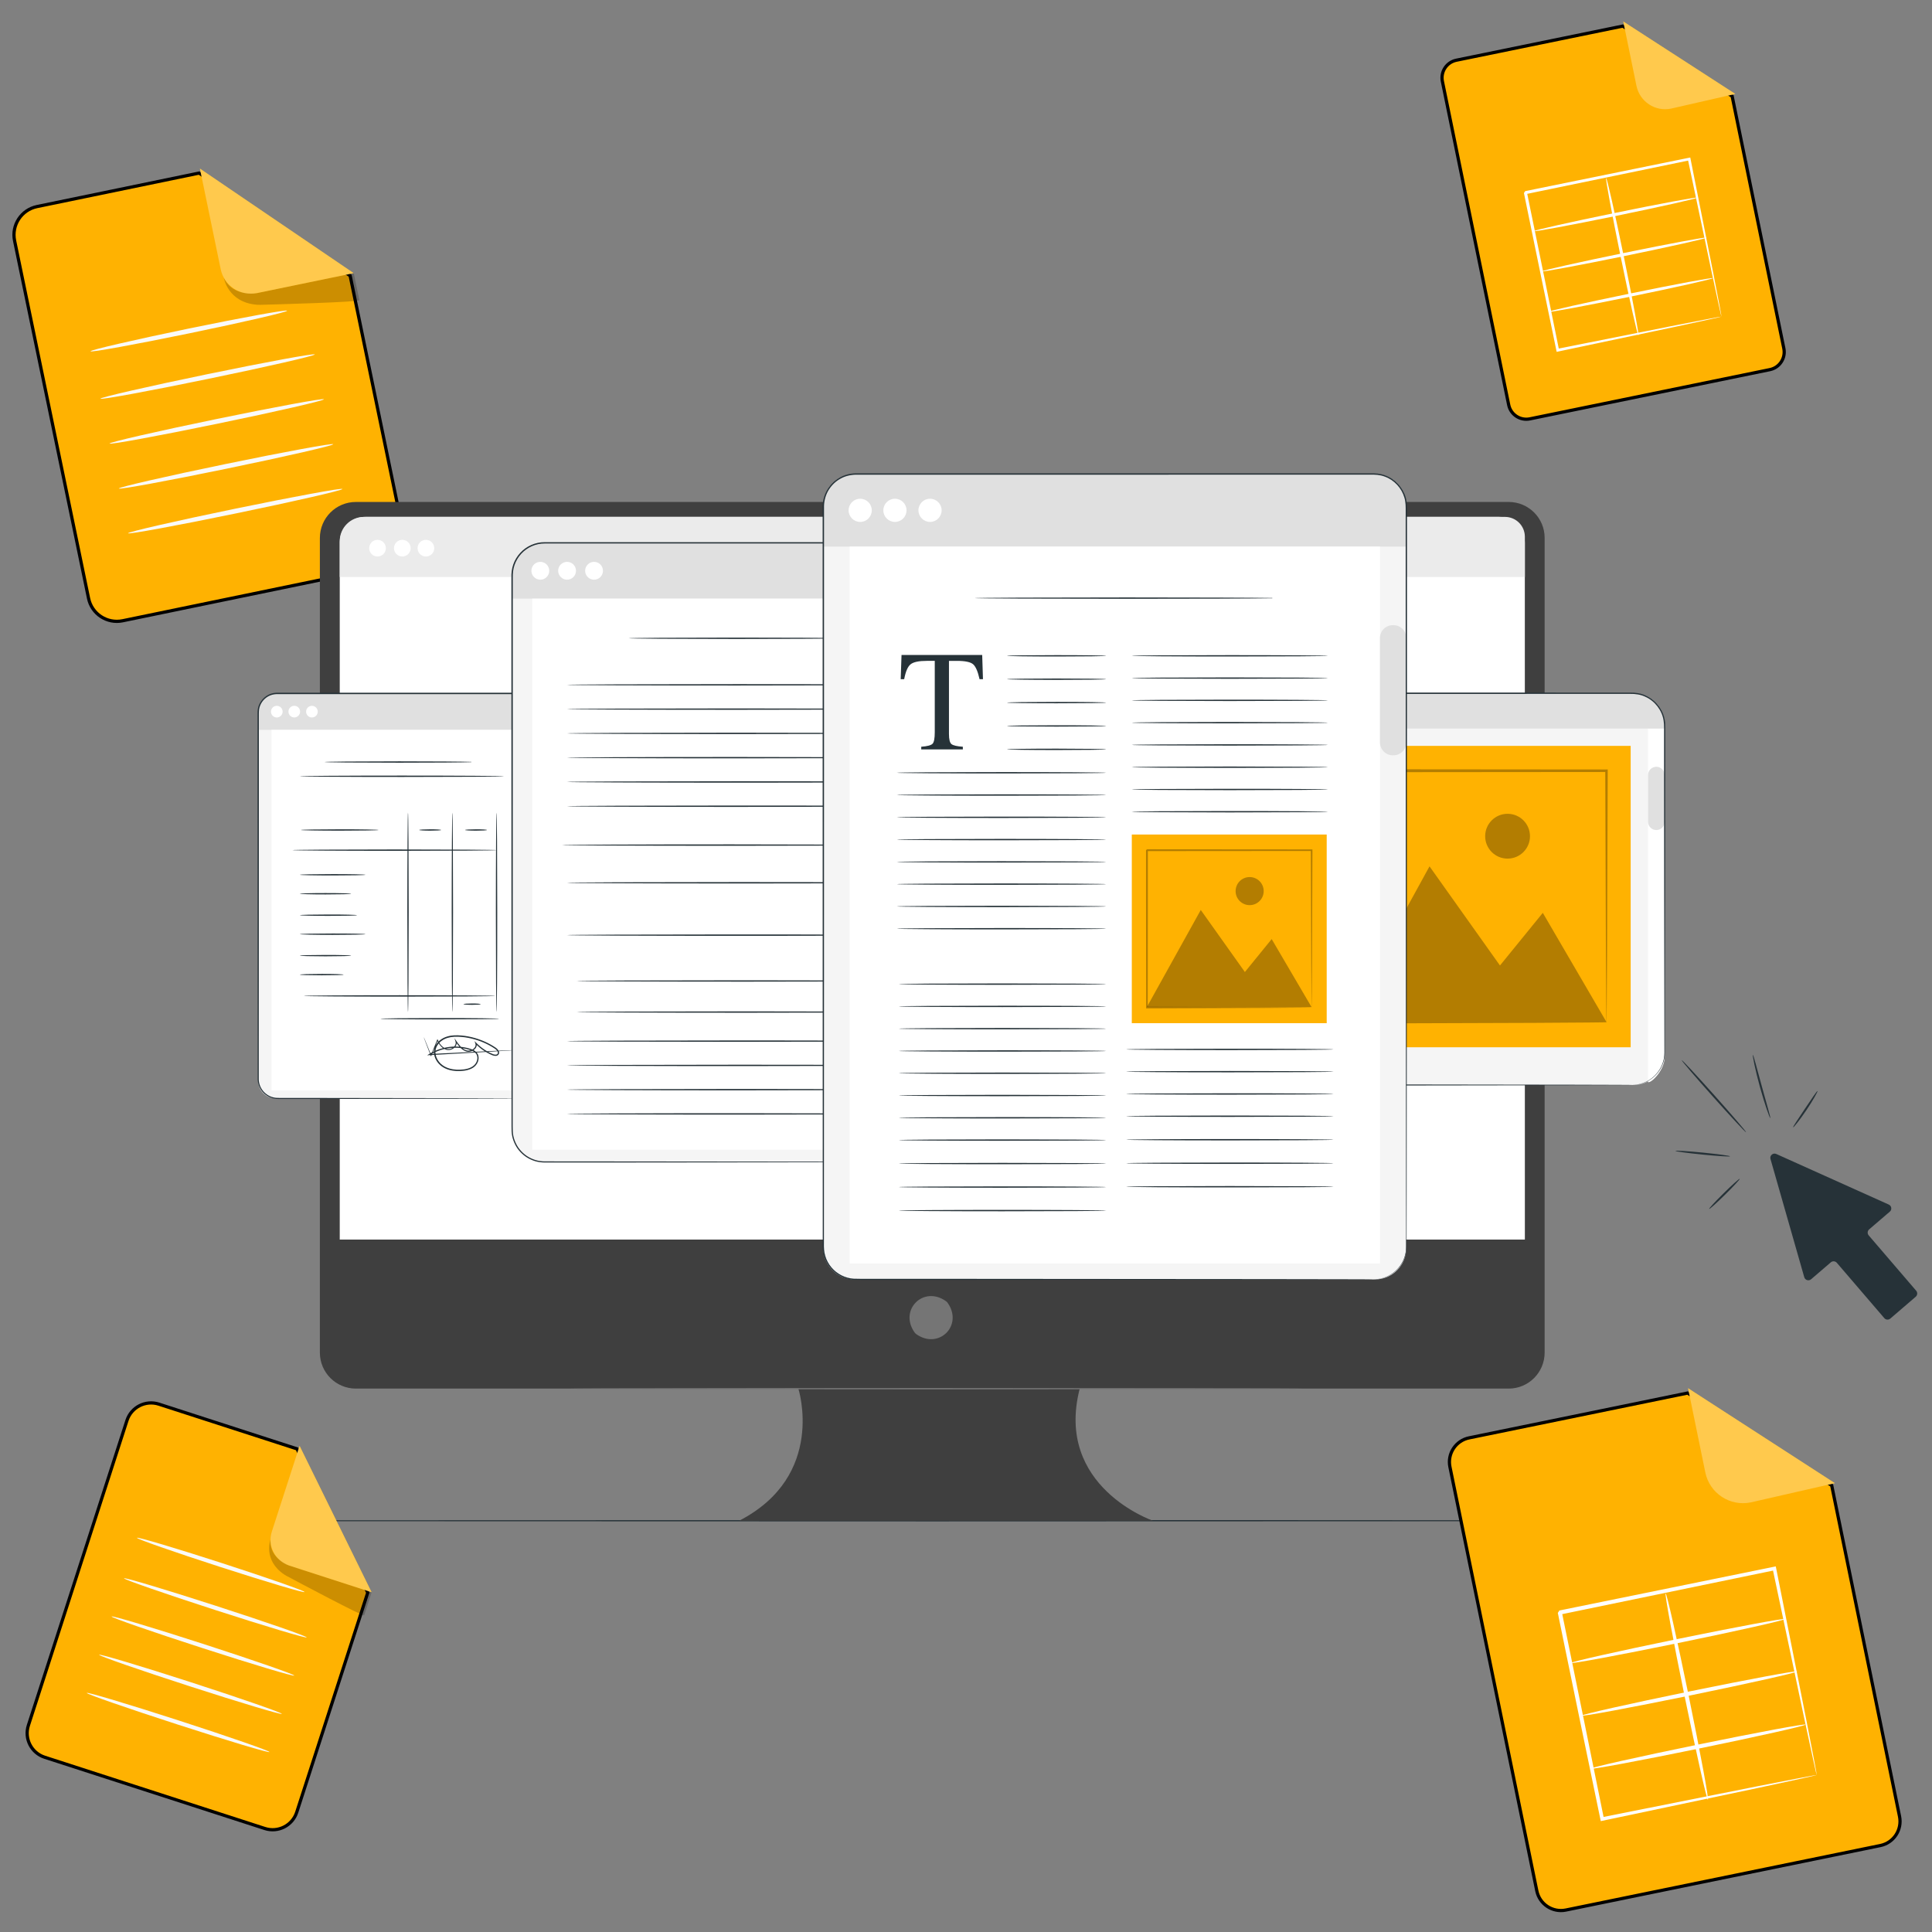 <svg xmlns="http://www.w3.org/2000/svg" xmlns:xlink="http://www.w3.org/1999/xlink" id="Layer_1" x="0px" y="0px" viewBox="0 0 600 600" style="enable-background:new 0 0 600 600;" xml:space="preserve"><rect x="0" y="0" width="600" height="600" fill="#808080" stroke="none"/><style type="text/css">	.st0{fill:#FFFFFF;}	.st1{fill:#FFB201;}	.st2{fill:#2E2E2E;}	.st3{fill:#FFC550;}	.st4{fill:#E0E0E0;}	.st5{fill:#FFB201;stroke:#000000;}	.st6{fill:#E6E6E6;}	.st7{opacity:0.4;fill:#3E3A3A;enable-background:new    ;}	.st8{fill:#575756;}	.st9{fill:#173D81;}	.st10{fill:#262626;}	.st11{fill:#3C3C3B;}	.st12{fill:#407BFF;}	.st13{fill:#FFDB9C;}	.st14{fill:#EEEEEE;stroke:#000000;}	.st15{opacity:0.4;fill:#EEEEEE;stroke:#000000;enable-background:new    ;}	.st16{fill:#141414;}	.st17{fill:#BDBCC4;}	.st18{fill:#DEDEDE;}	.st19{fill:#9F9EA8;}	.st20{fill:#EFEFEF;}			.st21{clip-path:url(#SVGID_00000036936949618912946540000000114044746486499753_);fill:#FFB900;stroke:#000000;stroke-linecap:round;stroke-linejoin:round;stroke-miterlimit:10;}	.st22{opacity:0.36;fill:#DEDEDE;}	.st23{fill:#090E19;}	.st24{fill:#FFB900;}	.st25{opacity:0.28;fill:url(#SVGID_00000123411576117845113190000007340077846733374090_);}	.st26{fill:#141414;stroke:#000000;stroke-linecap:round;stroke-linejoin:round;stroke-miterlimit:10;}	.st27{fill:#FFFFFF;stroke:#232323;stroke-linecap:round;stroke-linejoin:round;stroke-miterlimit:10;}	.st28{fill:#E6E6E6;stroke:#191919;stroke-linecap:round;stroke-linejoin:round;stroke-miterlimit:10;}	.st29{fill:none;stroke:#FFFFFF;stroke-linecap:round;stroke-linejoin:round;stroke-miterlimit:10;}	.st30{fill:none;stroke:#FFFFFF;stroke-width:3;stroke-linecap:round;stroke-linejoin:round;stroke-miterlimit:10;}	.st31{fill:#FFB900;stroke:#000000;stroke-linecap:round;stroke-linejoin:round;stroke-miterlimit:10;}	.st32{fill:#FFBE9D;stroke:#3F3F3F;stroke-linecap:round;stroke-linejoin:round;stroke-miterlimit:10;}	.st33{fill:#C4C6C6;stroke:#191919;stroke-linecap:round;stroke-linejoin:round;stroke-miterlimit:10;}	.st34{fill:none;stroke:#161616;stroke-width:3;stroke-linecap:round;stroke-linejoin:round;stroke-miterlimit:10;}	.st35{fill:#1E1E1E;}	.st36{fill:none;stroke:#161616;stroke-linecap:round;stroke-linejoin:round;stroke-miterlimit:10;}	.st37{fill:none;stroke:#161616;stroke-width:2;stroke-linecap:round;stroke-linejoin:round;stroke-miterlimit:10;}	.st38{fill:none;stroke:#1E1E1E;stroke-linecap:round;stroke-linejoin:round;stroke-miterlimit:10;}	.st39{fill:none;stroke:#303030;stroke-linecap:round;stroke-linejoin:round;stroke-miterlimit:10;}	.st40{fill:none;stroke:#154D51;stroke-linecap:round;stroke-linejoin:round;stroke-miterlimit:10;}	.st41{fill:#FFFFFF;stroke:#191919;stroke-linecap:round;stroke-linejoin:round;stroke-miterlimit:10;}	.st42{fill:#154D51;stroke:#154D51;stroke-linecap:round;stroke-linejoin:round;stroke-miterlimit:10;}	.st43{fill:none;stroke:#232323;stroke-miterlimit:10;}	.st44{fill:#FFFFFF;stroke:#154D51;stroke-linecap:round;stroke-linejoin:round;stroke-miterlimit:10;}	.st45{fill:#FFBE9D;}	.st46{fill:#FFA076;}	.st47{opacity:0.2;}	.st48{opacity:0.3;}	.st49{fill:#FAFAFA;}	.st50{fill:#263238;}	.st51{fill:#3F3F3F;}	.st52{fill:#757575;}	.st53{fill:#EBEBEB;}	.st54{fill:#F5F5F5;}</style><g>	<g>		<path class="st5" d="M27.5,185.81L27.5,185.81L4.53,74.75c-1-4.85,2.12-9.6,6.97-10.6c0,0,0,0,0,0l50.34-10.4l46.9,31.87    l16.54,79.99c1,4.86-2.12,9.6-6.97,10.61c0,0,0,0,0,0L38.1,192.78C33.24,193.78,28.5,190.66,27.5,185.81z"></path>		<path class="st1" d="M62.08,52.35l6.46,31.26c1.07,5.16,6.11,8.47,11.26,7.41l30.04-6.2L62.08,52.35z"></path>		<g class="st47">			<path d="M69.53,86.28c0,0,1.17,7.66,10.32,8.37c0.34,0.03,0.69,0.03,1.03,0.02c4.07-0.11,30.84-0.85,30.72-1.44     c-0.13-0.64-1.74-8.4-1.74-8.4l-30.05,6.2C79.82,91.04,72.26,92.33,69.53,86.28z"></path>		</g>		<g class="st48">			<path class="st0" d="M62.08,52.35l6.46,31.26c1.07,5.16,6.11,8.47,11.26,7.41l30.04-6.2L62.08,52.35z"></path>		</g>		<path class="st49" d="M89.18,96.49c0.08,0.4-13.52,3.55-30.39,7.03c-16.87,3.48-30.61,5.98-30.69,5.58    c-0.08-0.4,13.52-3.55,30.39-7.04C75.35,98.59,89.09,96.09,89.18,96.49z"></path>		<path class="st49" d="M97.77,110.07c0.08,0.4-14.75,3.81-33.14,7.6c-18.39,3.8-33.36,6.55-33.44,6.15    c-0.08-0.4,14.75-3.8,33.14-7.6C82.71,112.42,97.68,109.67,97.77,110.07z"></path>		<path class="st49" d="M100.61,124c0.08,0.4-14.75,3.81-33.14,7.6c-18.39,3.8-33.36,6.55-33.44,6.15    c-0.08-0.4,14.75-3.81,33.14-7.6C85.56,126.35,100.53,123.6,100.61,124z"></path>		<path class="st49" d="M103.49,137.96c0.08,0.4-14.75,3.81-33.14,7.6c-18.39,3.8-33.36,6.55-33.44,6.15    c-0.08-0.4,14.75-3.81,33.14-7.6C88.43,140.31,103.4,137.56,103.49,137.96z"></path>		<path class="st49" d="M106.35,151.86c0.08,0.4-14.75,3.81-33.14,7.6c-18.39,3.8-33.36,6.55-33.44,6.15    c-0.08-0.4,14.75-3.81,33.14-7.6C91.3,154.22,106.27,151.46,106.35,151.86z"></path>	</g>	<path class="st50" d="M548.18,472.28c0,0.12-115.8,0.21-258.62,0.21c-142.86,0-258.64-0.09-258.64-0.21   c0-0.12,115.78-0.21,258.64-0.21C432.38,472.06,548.18,472.16,548.18,472.28z"></path>	<path class="st50" d="M586.58,374.09l-34.94-15.71c-1.02-0.46-2.11,0.49-1.8,1.56l10.49,36.71c0.26,0.92,1.39,1.26,2.12,0.64   l6.13-5.26c0.55-0.47,1.38-0.41,1.86,0.14l14.75,17.19c0.47,0.55,1.3,0.61,1.86,0.14l7.9-6.79c0.55-0.48,0.61-1.31,0.14-1.86   l-14.75-17.19c-0.47-0.55-0.41-1.38,0.14-1.86l6.43-5.52C587.63,375.66,587.46,374.49,586.58,374.09z"></path>	<path class="st50" d="M542.26,351.64c-0.13,0.11-4.71-4.81-10.23-11c-5.53-6.19-9.9-11.3-9.77-11.41c0.13-0.11,4.71,4.81,10.23,11   C538.01,346.41,542.39,351.52,542.26,351.64z"></path>	<path class="st50" d="M544.37,327.6c0.09-0.02,0.41,1.07,0.9,2.85c0.54,2,1.18,4.35,1.89,6.95c0.72,2.6,1.38,4.95,1.93,6.94   c0.49,1.78,0.78,2.89,0.69,2.91c-0.08,0.03-0.51-1.03-1.11-2.78c-0.6-1.75-1.36-4.18-2.11-6.9c-0.75-2.72-1.34-5.2-1.72-7.01   C544.46,328.74,544.29,327.61,544.37,327.6z"></path>	<path class="st50" d="M537.29,359.1c-0.02,0.17-3.83-0.07-8.51-0.53c-4.69-0.47-8.47-0.98-8.45-1.15c0.02-0.17,3.83,0.07,8.52,0.53   C533.52,358.42,537.31,358.93,537.29,359.1z"></path>	<path class="st50" d="M540.29,366.09c0.12,0.12-1.91,2.32-4.53,4.9c-2.62,2.59-4.84,4.58-4.97,4.46c-0.12-0.12,1.91-2.32,4.53-4.9   C537.94,367.96,540.17,365.97,540.29,366.09z"></path>	<path class="st50" d="M564.44,338.82c0.15,0.09-1.31,2.77-3.41,5.89c-2.1,3.12-4.02,5.49-4.16,5.39c-0.14-0.1,1.56-2.62,3.64-5.73   C562.6,341.26,564.29,338.73,564.44,338.82z"></path>	<path class="st5" d="M549.65,114.79L549.65,114.79l-74.53,15.29l0,0c-3.01,0.62-5.96-1.32-6.58-4.34L447.95,25.28v0   c-0.62-3.01,1.32-5.96,4.34-6.58l0,0l51.67-10.6l33.97,21.77l16.06,78.35v0C554.6,111.23,552.66,114.18,549.65,114.79z"></path>	<path class="st1" d="M504.12,6.66l4.09,19.97c1.01,4.94,5.83,8.12,10.76,7.1l19.95-4.56L504.12,6.66z"></path>	<path class="st0" d="M534.61,98.33c-0.02-0.01-0.1-0.33-0.24-0.93c-0.15-0.66-0.34-1.54-0.59-2.65c-0.51-2.37-1.24-5.72-2.15-9.96   c-1.81-8.59-4.38-20.74-7.45-35.32l0.49,0.32c-14.74,3.04-32.19,6.65-50.83,10.5c-0.09,0.12,0.71-1.07,0.37-0.56l0,0.01l0,0.03   l0.01,0.05l0.02,0.1l0.04,0.21l0.09,0.42l0.17,0.84l0.34,1.67c0.23,1.11,0.45,2.21,0.68,3.31c0.45,2.2,0.9,4.38,1.34,6.53   c0.88,4.31,1.74,8.53,2.58,12.64c1.67,8.21,3.24,15.98,4.69,23.12l-0.5-0.33c15.14-3.02,27.8-5.54,36.76-7.32   c4.43-0.86,7.93-1.54,10.41-2.02c1.16-0.22,2.08-0.39,2.78-0.52C534.25,98.37,534.59,98.32,534.61,98.33   c0.02,0.01-0.28,0.09-0.88,0.23c-0.67,0.15-1.55,0.35-2.68,0.6c-2.44,0.53-5.9,1.28-10.27,2.22c-9,1.9-21.72,4.58-36.93,7.8   l-0.41,0.09l-0.09-0.41c-1.48-7.14-3.08-14.9-4.78-23.11c-0.85-4.11-1.71-8.33-2.6-12.64c-0.44-2.16-0.89-4.33-1.34-6.53   c-0.23-1.1-0.45-2.2-0.68-3.31l-0.34-1.67l-0.17-0.84l-0.09-0.42l-0.04-0.21l-0.02-0.1l-0.01-0.05l0-0.03l0-0.01   c-0.34,0.51,0.45-0.7,0.38-0.58c18.65-3.8,36.1-7.36,50.86-10.36l0.41-0.08l0.08,0.41c2.93,14.72,5.37,26.99,7.09,35.66   c0.82,4.22,1.47,7.55,1.92,9.91c0.2,1.08,0.36,1.94,0.48,2.59C534.58,98.05,534.62,98.34,534.61,98.33z"></path>	<path class="st0" d="M508.83,104.23c-0.26,0.05-2.72-10.86-5.49-24.37c-2.77-13.52-4.8-24.51-4.54-24.56   c0.26-0.05,2.72,10.86,5.49,24.37C507.06,93.18,509.09,104.18,508.83,104.23z"></path>	<path class="st0" d="M531.95,86.38c0.05,0.26-11.33,2.82-25.42,5.71c-14.1,2.89-25.56,5.02-25.62,4.76   c-0.06-0.26,11.33-2.82,25.42-5.71C520.43,88.25,531.9,86.12,531.95,86.38z"></path>	<path class="st0" d="M530,73.79c0.06,0.26-11.33,2.82-25.42,5.71c-14.1,2.89-25.56,5.02-25.62,4.76   c-0.05-0.26,11.33-2.82,25.43-5.71C518.48,75.66,529.94,73.53,530,73.79z"></path>	<path class="st0" d="M527.05,61.39c0.05,0.26-11.24,2.8-25.23,5.67c-13.99,2.87-25.37,4.98-25.42,4.72   c-0.05-0.26,11.24-2.8,25.23-5.67C515.62,63.24,527,61.13,527.05,61.39z"></path>	<g class="st48">		<path class="st0" d="M504.12,6.66l4.09,19.97c1.01,4.94,5.83,8.12,10.76,7.1l19.95-4.56L504.12,6.66z"></path>	</g>	<path class="st49" d="M79.03,472.72c-0.11,0.34-7.28-1.67-16.02-4.5c-8.74-2.83-15.73-5.4-15.62-5.74   c0.11-0.34,7.28,1.67,16.02,4.5C72.15,469.81,79.14,472.38,79.03,472.72z"></path>	<g>		<path class="st5" d="M8.82,535.82L8.82,535.82l30.61-94.68c1.34-4.14,5.77-6.4,9.91-5.07c0,0,0,0,0,0l42.91,13.89l21.96,44.64    l-22.05,68.19c-1.34,4.14-5.78,6.41-9.91,5.07c0,0,0,0,0,0l-68.37-22.13C9.75,544.4,7.48,539.96,8.82,535.82z"></path>		<path class="st1" d="M93.04,449.01l-8.62,26.64c-1.42,4.4,0.99,9.11,5.38,10.54l25.61,8.29L93.04,449.01z"></path>		<g class="st47">			<path d="M84.02,478.12c0,0-2.43,6.35,4.24,10.86c0.25,0.17,0.51,0.32,0.78,0.46c3.15,1.68,23.9,12.72,24.06,12.21     c0.18-0.55,2.32-7.16,2.32-7.16l-25.61-8.29C89.81,486.21,83.48,483.92,84.02,478.12z"></path>		</g>		<g class="st48">			<path class="st0" d="M93.04,449.01l-8.62,26.64c-1.42,4.4,0.99,9.11,5.38,10.54l25.61,8.29L93.04,449.01z"></path>		</g>		<path class="st49" d="M94.59,494.42c-0.11,0.34-11.85-3.15-26.23-7.8c-14.38-4.65-25.94-8.7-25.83-9.04    c0.11-0.34,11.85,3.15,26.23,7.8C83.13,490.03,94.7,494.08,94.59,494.42z"></path>		<path class="st49" d="M95.25,508.51c-0.11,0.34-12.91-3.49-28.57-8.56c-15.67-5.07-28.29-9.46-28.18-9.8    c0.11-0.34,12.9,3.49,28.58,8.56C82.75,503.78,95.36,508.17,95.25,508.51z"></path>		<path class="st49" d="M91.39,520.37c-0.11,0.34-12.91-3.49-28.57-8.56c-15.67-5.07-28.29-9.46-28.18-9.8    c0.11-0.34,12.9,3.49,28.58,8.56C78.88,515.64,91.5,520.02,91.39,520.37z"></path>		<path class="st49" d="M87.53,532.26c-0.11,0.34-12.91-3.49-28.57-8.56c-15.67-5.07-28.29-9.46-28.18-9.8    c0.11-0.34,12.9,3.49,28.58,8.56C75.02,527.53,87.64,531.92,87.53,532.26z"></path>		<path class="st49" d="M83.69,544.11c-0.11,0.34-12.91-3.49-28.57-8.56c-15.67-5.07-28.29-9.46-28.18-9.8s12.9,3.49,28.58,8.56    C71.18,539.38,83.8,543.77,83.69,544.11z"></path>	</g>	<path class="st5" d="M583.96,573.15L583.96,573.15l-97.66,20.03l0,0c-4.14,0.85-8.18-1.82-9.03-5.96l0,0l-26.98-131.65l0,0   c-0.85-4.14,1.82-8.18,5.96-9.03l0,0l67.85-13.92l44.75,28.68l21.07,102.81v0C590.76,568.26,588.1,572.3,583.96,573.15z"></path>	<path class="st1" d="M524.24,431.11l5.36,26.16c1.32,6.47,7.64,10.64,14.11,9.31l26.14-5.97L524.24,431.11z"></path>	<path class="st0" d="M564.19,551.24c-0.02-0.02-0.13-0.43-0.31-1.22c-0.19-0.87-0.45-2.02-0.77-3.47   c-0.67-3.11-1.62-7.5-2.82-13.05c-2.38-11.25-5.74-27.18-9.77-46.27l0.64,0.42c-19.32,3.99-42.18,8.71-66.6,13.76   c-0.11,0.16,0.93-1.41,0.49-0.74l0,0.02l0.01,0.03l0.01,0.07l0.03,0.14l0.06,0.27l0.11,0.55l0.22,1.1l0.45,2.19   c0.3,1.45,0.59,2.9,0.89,4.34c0.59,2.88,1.17,5.73,1.75,8.56c1.15,5.65,2.28,11.18,3.38,16.56c2.18,10.76,4.25,20.94,6.15,30.3   l-0.65-0.43c19.85-3.95,36.43-7.26,48.17-9.6c5.8-1.13,10.39-2.02,13.64-2.65c1.52-0.29,2.73-0.51,3.64-0.68   C563.72,551.3,564.17,551.23,564.19,551.24c0.02,0.02-0.37,0.12-1.15,0.3c-0.88,0.2-2.04,0.46-3.51,0.79   c-3.2,0.69-7.73,1.67-13.46,2.91c-11.79,2.49-28.46,6.01-48.4,10.21l-0.54,0.11l-0.11-0.54c-1.93-9.35-4.04-19.52-6.27-30.28   c-1.11-5.38-2.25-10.91-3.41-16.56c-0.58-2.83-1.17-5.68-1.76-8.56c-0.3-1.44-0.59-2.89-0.89-4.34l-0.45-2.19l-0.22-1.1l-0.11-0.55   l-0.06-0.27l-0.03-0.14l-0.01-0.07l-0.01-0.03l0-0.02c-0.44,0.66,0.59-0.92,0.5-0.76c24.44-4.98,47.31-9.64,66.64-13.58l0.54-0.11   l0.11,0.53c3.83,19.28,7.03,35.36,9.29,46.72c1.07,5.52,1.92,9.9,2.52,12.98c0.26,1.42,0.47,2.54,0.63,3.39   C564.16,550.87,564.21,551.26,564.19,551.24z"></path>	<path class="st0" d="M530.41,558.95c-0.34,0.07-3.56-14.23-7.19-31.93c-3.63-17.71-6.29-32.12-5.95-32.19   c0.34-0.07,3.56,14.22,7.19,31.93C528.09,544.47,530.75,558.89,530.41,558.95z"></path>	<path class="st0" d="M560.73,535.59c0.07,0.34-14.85,3.69-33.31,7.48c-18.47,3.79-33.5,6.58-33.57,6.24   c-0.07-0.34,14.84-3.69,33.32-7.48C545.63,538.04,560.66,535.25,560.73,535.59z"></path>	<path class="st0" d="M558.15,519.07c0.07,0.34-14.85,3.69-33.31,7.48c-18.47,3.79-33.5,6.58-33.57,6.24   c-0.07-0.34,14.84-3.69,33.31-7.48C543.05,521.53,558.07,518.73,558.15,519.07z"></path>	<path class="st0" d="M554.28,502.82c0.07,0.34-14.73,3.67-33.06,7.43c-18.33,3.76-33.24,6.53-33.31,6.19   c-0.07-0.34,14.73-3.67,33.06-7.43C539.29,505.25,554.21,502.48,554.28,502.82z"></path>	<g class="st48">		<path class="st0" d="M524.24,431.11l5.36,26.16c1.32,6.47,7.64,10.64,14.11,9.31l26.14-5.97L524.24,431.11z"></path>	</g>	<path class="st51" d="M468.55,155.89H110.52c-6.17,0-11.18,5-11.18,11.18v252.99c0,6.18,5,11.18,11.18,11.18h137.41   c0,0,8.74,27.04-18.36,41.03h128.48c0,0-30.59-10.49-22.73-41.03h133.21c6.17,0,11.17-5.01,11.17-11.18V167.07   C479.72,160.9,474.72,155.89,468.55,155.89z"></path>	<path class="st52" d="M294.32,404.64c4.87,6.96-2.75,14.59-9.72,9.72c-0.23-0.16-0.44-0.37-0.6-0.6   c-4.86-6.96,2.76-14.58,9.71-9.72C293.95,404.2,294.16,404.41,294.32,404.64z"></path>	<path class="st0" d="M473.56,384.96H105.51V168.48c0-4.39,3.56-7.96,7.95-7.96h352.14c4.39,0,7.95,3.56,7.95,7.96L473.56,384.96z"></path>	<path class="st53" d="M473.56,179.18H105.51v-11.14c0-4.15,3.36-7.51,7.51-7.51H467.4c3.4,0,6.16,2.76,6.16,6.17V179.18z"></path>	<path class="st0" d="M117.24,172.83c1.43,0,2.59-1.16,2.59-2.59c0-1.43-1.16-2.59-2.59-2.59c-1.43,0-2.58,1.16-2.58,2.59   C114.65,171.68,115.81,172.83,117.24,172.83z"></path>	<path class="st0" d="M124.94,172.83c1.43,0,2.59-1.16,2.59-2.59c0-1.43-1.16-2.59-2.59-2.59c-1.43,0-2.58,1.16-2.58,2.59   C122.36,171.68,123.52,172.83,124.94,172.83z"></path>	<path class="st0" d="M132.27,172.83c1.43,0,2.59-1.16,2.59-2.59c0-1.43-1.16-2.59-2.59-2.59c-1.43,0-2.59,1.16-2.59,2.59   C129.69,171.68,130.84,172.83,132.27,172.83z"></path>	<path class="st52" d="M404.55,431.28c0,0.12-50.95,0.21-113.78,0.21c-62.85,0-113.79-0.09-113.79-0.21   c0-0.12,50.94-0.22,113.79-0.22C353.6,431.07,404.55,431.16,404.55,431.28z"></path>	<path class="st54" d="M507.27,336.95h-95.09c-5.36,0-9.71-4.35-9.71-9.71V225c0-5.36,4.35-9.71,9.71-9.71h95.09   c5.36,0,9.71,4.35,9.71,9.71v102.24C516.98,332.61,512.63,336.95,507.27,336.95z"></path>	<path class="st0" d="M511.81,336.08V226.26h5.17v102.01C516.98,332.28,512.89,336.41,511.81,336.08z"></path>	<path class="st4" d="M516.98,226.26H402.47v-1.17c0-5.41,4.38-9.79,9.79-9.79h94.93c5.4,0,9.78,4.38,9.78,9.79L516.98,226.26z"></path>	<path class="st4" d="M514.39,257.78c-1.43,0-2.58-1.16-2.58-2.58v-14.49c0-1.43,1.16-2.58,2.58-2.58s2.58,1.16,2.58,2.58v14.49   C516.98,256.63,515.82,257.78,514.39,257.78z"></path>	<path class="st50" d="M506.89,336.95c0,0,0.1-0.01,0.3-0.02c0.2-0.02,0.49-0.02,0.87-0.07c0.77-0.1,1.91-0.32,3.27-0.99   c1.34-0.66,2.9-1.83,4.06-3.71c0.58-0.93,1.06-2.04,1.31-3.28c0.27-1.24,0.18-2.61,0.19-4.05c-0.02-11.52-0.04-28.18-0.07-48.76   c-0.01-10.3-0.02-21.57-0.03-33.67c0-3.02,0-6.1,0-9.23c0-1.56,0-3.14,0-4.73c-0.04-1.58,0.1-3.21-0.16-4.76   c-0.51-3.13-2.69-5.98-5.67-7.3c-1.48-0.71-3.13-0.92-4.8-0.89c-1.68,0-3.37,0-5.07,0c-27.21,0-57.12,0.01-88.52,0.02   c-0.96,0.02-1.92,0.14-2.84,0.42c-0.91,0.29-1.79,0.68-2.59,1.21c-0.79,0.54-1.52,1.16-2.13,1.89c-0.6,0.74-1.12,1.54-1.5,2.41   c-0.36,0.88-0.64,1.79-0.74,2.73c-0.11,0.93-0.08,1.9-0.08,2.86c0,1.93,0,3.85,0,5.76c0,7.65,0,15.19,0,22.6   c0,14.81-0.01,29.1-0.01,42.71c0,6.81-0.01,13.44-0.01,19.89c0.01,3.22-0.04,6.41,0.03,9.51c0.15,3.09,1.9,5.93,4.36,7.59   c1.24,0.82,2.65,1.36,4.09,1.57c1.44,0.19,2.93,0.09,4.39,0.12c2.92,0,5.78,0,8.59,0.01c5.62,0,11.01,0.01,16.15,0.01   c20.57,0.03,37.23,0.05,48.74,0.07c5.75,0.02,10.21,0.03,13.25,0.04c1.51,0.01,2.66,0.02,3.45,0.02   C506.49,336.94,506.89,336.95,506.89,336.95s-0.4,0.02-1.17,0.02c-0.79,0.01-1.94,0.01-3.45,0.02c-3.04,0.01-7.5,0.02-13.25,0.04   c-11.52,0.02-28.17,0.04-48.74,0.07c-5.15,0-10.54,0.01-16.15,0.01c-2.81,0-5.67,0-8.59,0.01c-1.46-0.03-2.93,0.08-4.44-0.11   c-1.49-0.21-2.96-0.77-4.24-1.62c-2.55-1.71-4.36-4.66-4.53-7.86c-0.07-3.15-0.02-6.31-0.04-9.54c0-6.45-0.01-13.09-0.01-19.89   c0-13.61-0.01-27.9-0.01-42.72c0-7.41,0-14.94,0-22.59c0-1.91,0-3.83,0-5.76c0-0.96-0.03-1.93,0.09-2.92   c0.11-0.98,0.4-1.94,0.78-2.85c0.39-0.91,0.94-1.75,1.56-2.52c0.64-0.76,1.4-1.41,2.23-1.97c0.83-0.55,1.75-0.96,2.7-1.26   c0.96-0.29,1.96-0.41,2.96-0.43c31.4,0,61.31,0.01,88.52,0.02c1.7,0,3.39,0,5.07,0c1.68-0.03,3.43,0.18,4.95,0.92   c3.09,1.38,5.35,4.34,5.88,7.59c0.15,0.8,0.17,1.64,0.16,2.43c0,0.8,0,1.6,0,2.39c0,1.59,0,3.16,0,4.73c0,3.13,0,6.21-0.01,9.23   c-0.01,12.1-0.02,23.38-0.02,33.67c-0.03,20.58-0.05,37.24-0.07,48.76c-0.02,1.43,0.07,2.81-0.22,4.08   c-0.26,1.26-0.75,2.38-1.35,3.32c-1.19,1.89-2.77,3.07-4.14,3.72c-1.37,0.66-2.53,0.87-3.3,0.96   C507.28,336.96,506.89,336.95,506.89,336.95z"></path>	<path class="st1" d="M506.42,231.64h-96.71v93.6h96.71V231.64z"></path>	<g class="st48">		<path d="M475.15,259.69c0,3.85-3.11,6.96-6.96,6.96c-3.85,0-6.96-3.12-6.96-6.96c0-3.85,3.12-6.96,6.96-6.96    C472.04,252.73,475.15,255.85,475.15,259.69z"></path>	</g>	<g class="st48">		<path d="M498.95,238.97c-23.67-0.02-51.72-0.04-81.7-0.07c0.09-0.1-0.88,0.88-0.47,0.48v0.02v0.04v0.08v0.17v0.34v0.67l0,1.33    v2.66c0,1.77,0,3.53,0,5.28c0,3.51,0,6.98,0,10.42c0,6.88,0.01,13.61,0.01,20.17c0.02,13.11,0.03,25.5,0.04,36.9v0.4h0.4    c24.49-0.09,44.95-0.15,59.34-0.2c7.1-0.04,12.7-0.08,16.57-0.11c1.87-0.02,3.32-0.04,4.34-0.05c0.46-0.01,0.82-0.02,1.1-0.02    c0.25-0.01,0.37-0.02,0.36-0.02l-19.81-33.97l-13.3,16.35l-21.88-30.79l-26.33,47.98c0.01-11.29,0.03-23.53,0.04-36.48    c0-6.56,0.01-13.29,0.01-20.17c0-3.44,0-6.92,0-10.42c0-1.75,0-3.51,0-5.28v-2.66v-1.33v-0.67v-0.2    c29.65-0.02,57.4-0.05,80.86-0.07c0.08,23.2,0.15,42.53,0.2,56.12c0.04,6.81,0.08,12.18,0.1,15.9c0.02,1.81,0.03,3.22,0.04,4.21    c0.01,0.45,0.02,0.81,0.02,1.09c0.01,0.25,0.02,0.38,0.02,0.39c0.01,0.01,0.02-0.11,0.02-0.34c0.01-0.27,0.01-0.61,0.02-1.05    c0.01-0.98,0.03-2.36,0.04-4.14c0.02-3.69,0.06-9.03,0.1-15.81c0.05-13.73,0.12-33.29,0.2-56.77l0-0.4L498.95,238.97z"></path>	</g>	<path class="st0" d="M412.87,223.15c1.12,0,2.04-0.87,2.04-1.95c0-1.07-0.91-1.95-2.04-1.95c-1.12,0-2.04,0.87-2.04,1.95   C410.83,222.28,411.75,223.15,412.87,223.15z"></path>	<path class="st0" d="M418.98,223.15c1.12,0,2.04-0.87,2.04-1.95c0-1.07-0.91-1.95-2.04-1.95c-1.12,0-2.03,0.87-2.03,1.95   C416.94,222.28,417.86,223.15,418.98,223.15z"></path>	<path class="st0" d="M425.14,223.15c1.12,0,2.03-0.87,2.03-1.95c0-1.07-0.91-1.95-2.03-1.95c-1.12,0-2.04,0.87-2.04,1.95   C423.11,222.28,424.02,223.15,425.14,223.15z"></path>	<path class="st54" d="M165.82,341.13H85.63c-3,0-5.43-2.43-5.43-5.43V220.77c0-3,2.43-5.43,5.43-5.43h80.19   c3,0,5.43,2.43,5.43,5.43V335.7C171.26,338.7,168.82,341.13,165.82,341.13z"></path>	<path class="st4" d="M171.25,226.67H80.2v-5.05c0-3.47,2.81-6.28,6.28-6.28h78.5c3.47,0,6.28,2.81,6.28,6.28V226.67z"></path>	<path class="st0" d="M85.96,222.82c1,0,1.81-0.81,1.81-1.81s-0.81-1.81-1.81-1.81c-1,0-1.81,0.81-1.81,1.81   S84.96,222.82,85.96,222.82z"></path>	<path class="st0" d="M93.2,221c0,1-0.81,1.81-1.81,1.81c-1,0-1.81-0.81-1.81-1.81s0.81-1.81,1.81-1.81   C92.39,219.19,93.2,220,93.2,221z"></path>	<path class="st0" d="M96.87,222.82c1,0,1.81-0.81,1.81-1.81s-0.81-1.81-1.81-1.81c-1,0-1.81,0.81-1.81,1.81   S95.87,222.82,96.87,222.82z"></path>	<path class="st0" d="M167.15,226.67H84.31v111.96h82.84V226.67z"></path>	<path class="st4" d="M169.2,259.28c-1.13,0-2.05-0.92-2.05-2.06V241c0-1.13,0.92-2.05,2.05-2.05c1.13,0,2.05,0.92,2.05,2.05v16.22   C171.26,258.36,170.34,259.28,169.2,259.28z"></path>	<path class="st50" d="M161.16,341.14c-0.03-0.09,1.54,0.18,4.12-0.93c1.25-0.59,2.75-1.55,3.94-3.21c0.6-0.82,1.14-1.79,1.48-2.91   c0.36-1.12,0.49-2.36,0.46-3.69c-0.02-10.63-0.04-26.01-0.07-45c-0.01-9.5-0.02-19.91-0.03-31.08c0-5.59-0.01-11.36-0.01-17.31   c0-2.98,0-5.99,0-9.05c-0.03-1.53,0.11-3.08-0.22-4.56c-0.32-1.49-0.99-2.9-1.95-4.11c-1.91-2.42-5.02-3.88-8.2-3.73   c-3.22,0-6.47,0-9.75,0c-6.57,0-13.28,0-20.11,0c-13.66,0-27.81,0-42.3,0c-0.9,0-1.82-0.01-2.71,0.01   c-0.87,0.03-1.73,0.26-2.49,0.68c-1.52,0.84-2.62,2.39-2.86,4.11c-0.11,0.84-0.05,1.76-0.07,2.65c0,0.89,0,1.78,0,2.67   c0,1.78,0,3.55,0,5.31c0,7.06,0,14.02,0,20.85c0,13.67-0.01,26.86-0.01,39.42c-0.01,12.56-0.01,24.5-0.02,35.67   c0,2.79,0,5.54,0,8.23c0.02,1.31,0.5,2.59,1.3,3.59c0.81,0.99,1.93,1.73,3.16,2.03c0.61,0.16,1.23,0.2,1.88,0.19   c0.64,0,1.28,0,1.91,0c1.27,0,2.53,0,3.77,0c2.49,0,4.92,0,7.29,0.01c18.99,0.03,34.35,0.05,44.98,0.07   c5.3,0.02,9.43,0.03,12.23,0.04c1.39,0.01,2.46,0.02,3.18,0.02C160.8,341.12,161.16,341.14,161.16,341.14s-0.37,0.02-1.08,0.02   c-0.72,0-1.79,0.01-3.18,0.02c-2.8,0.01-6.92,0.02-12.23,0.04c-10.63,0.02-25.99,0.04-44.98,0.07c-2.37,0-4.8,0-7.29,0.01   c-1.24,0-2.5,0-3.77,0c-0.63,0-1.27,0-1.91,0c-0.64,0.01-1.32-0.02-1.96-0.2c-1.3-0.31-2.48-1.09-3.34-2.14   c-0.85-1.06-1.36-2.41-1.39-3.8c0-2.7-0.01-5.44-0.01-8.24c-0.01-11.17-0.01-23.11-0.02-35.67c0-12.56-0.01-25.75-0.01-39.42   c0-6.84,0-13.79,0-20.85c0-1.77,0-3.54,0-5.31c0-0.89,0-1.78,0-2.67c0.02-0.9-0.05-1.77,0.07-2.71c0.25-1.85,1.43-3.52,3.07-4.42   c0.82-0.45,1.75-0.7,2.68-0.73c0.92-0.02,1.81-0.01,2.72-0.01c14.49,0,28.63,0,42.3,0c6.83,0,13.54,0,20.11,0c3.29,0,6.54,0,9.75,0   c3.27-0.15,6.53,1.37,8.51,3.89c0.99,1.26,1.69,2.73,2.02,4.27c0.07,0.39,0.13,0.78,0.18,1.17c0.02,0.39,0.05,0.79,0.05,1.17   c0,0.77,0,1.54,0,2.3c0,3.06,0,6.08,0,9.05c0,5.95-0.01,11.73-0.01,17.31c-0.01,11.17-0.02,21.58-0.03,31.08   c-0.03,18.99-0.05,34.37-0.07,45c0.02,1.33-0.12,2.61-0.49,3.73c-0.36,1.13-0.91,2.11-1.52,2.94c-1.22,1.67-2.75,2.64-4.01,3.22   c-1.29,0.57-2.36,0.72-3.07,0.82C161.53,341.14,161.16,341.14,161.16,341.14z"></path>	<path class="st50" d="M113.49,271.67c0,0.12-4.56,0.21-10.18,0.21c-5.62,0-10.18-0.1-10.18-0.21c0-0.12,4.55-0.21,10.18-0.21   C108.93,271.45,113.49,271.55,113.49,271.67z"></path>	<path class="st50" d="M109.05,277.56c0,0.12-3.56,0.21-7.96,0.21c-4.4,0-7.96-0.1-7.96-0.21s3.56-0.21,7.96-0.21   C105.49,277.35,109.05,277.45,109.05,277.56z"></path>	<path class="st50" d="M110.88,284.22c0,0.12-3.97,0.21-8.87,0.21c-4.9,0-8.87-0.1-8.87-0.21c0-0.12,3.97-0.21,8.87-0.21   C106.91,284,110.88,284.1,110.88,284.22z"></path>	<path class="st50" d="M113.49,290.12c0,0.12-4.56,0.21-10.18,0.21c-5.62,0-10.18-0.1-10.18-0.21c0-0.12,4.55-0.21,10.18-0.21   C108.93,289.9,113.49,290,113.49,290.12z"></path>	<path class="st50" d="M109.05,296.78c0,0.12-3.56,0.21-7.96,0.21c-4.4,0-7.96-0.09-7.96-0.21c0-0.12,3.56-0.21,7.96-0.21   C105.49,296.56,109.05,296.66,109.05,296.78z"></path>	<path class="st50" d="M106.7,302.68c0,0.12-3.04,0.21-6.78,0.21c-3.75,0-6.78-0.09-6.78-0.21c0-0.12,3.04-0.21,6.78-0.21   C103.67,302.46,106.7,302.56,106.7,302.68z"></path>	<path class="st50" d="M154.22,264.02c0,0.12-14.2,0.21-31.7,0.21c-17.51,0-31.71-0.1-31.71-0.21c0-0.12,14.19-0.21,31.71-0.21   C140.03,263.81,154.22,263.9,154.22,264.02z"></path>	<path class="st50" d="M126.71,314.31c-0.12,0-0.21-13.87-0.21-30.98c0-17.11,0.1-30.98,0.21-30.98c0.12,0,0.21,13.87,0.21,30.98   C126.92,300.43,126.83,314.31,126.71,314.31z"></path>	<path class="st50" d="M140.49,314.31c-0.12,0-0.21-13.87-0.21-30.98c0-17.11,0.1-30.98,0.21-30.98c0.12,0,0.21,13.87,0.21,30.98   C140.7,300.43,140.61,314.31,140.49,314.31z"></path>	<path class="st50" d="M154.21,314.31c-0.12,0-0.21-13.87-0.21-30.98c0-17.11,0.1-30.98,0.21-30.98c0.12,0,0.21,13.87,0.21,30.98   C154.43,300.43,154.33,314.31,154.21,314.31z"></path>	<path class="st50" d="M117.57,257.76c0,0.12-5.4,0.21-12.06,0.21c-6.66,0-12.06-0.1-12.06-0.21c0-0.12,5.4-0.21,12.06-0.21   C112.17,257.54,117.57,257.64,117.57,257.76z"></path>	<path class="st50" d="M136.99,257.76c0,0.12-1.52,0.21-3.4,0.21c-1.88,0-3.4-0.1-3.4-0.21c0-0.12,1.52-0.21,3.4-0.21   C135.47,257.54,136.99,257.64,136.99,257.76z"></path>	<path class="st50" d="M151.24,257.76c0,0.12-1.52,0.21-3.4,0.21c-1.88,0-3.4-0.1-3.4-0.21c0-0.12,1.52-0.21,3.4-0.21   C149.72,257.54,151.24,257.64,151.24,257.76z"></path>	<path class="st50" d="M153.8,309.3c0,0.12-13.31,0.21-29.73,0.21c-16.42,0-29.74-0.1-29.74-0.21c0-0.12,13.31-0.22,29.74-0.22   C140.49,309.08,153.8,309.18,153.8,309.3z"></path>	<path class="st50" d="M149.27,311.85c0,0.12-1.19,0.21-2.66,0.21c-1.47,0-2.66-0.1-2.66-0.21c0-0.12,1.19-0.21,2.66-0.21   C148.08,311.64,149.27,311.74,149.27,311.85z"></path>	<path class="st50" d="M154.99,316.38c0,0.12-8.24,0.21-18.41,0.21c-10.17,0-18.41-0.1-18.41-0.21c0-0.12,8.24-0.21,18.41-0.21   C146.75,316.16,154.99,316.26,154.99,316.38z"></path>	<path class="st50" d="M159.71,326.12c0,0-0.16,0.03-0.48,0.05c-0.34,0.02-0.8,0.06-1.4,0.1c-1.25,0.08-3.04,0.19-5.32,0.33   c-4.62,0.26-11.21,0.64-19.18,1.09l-0.68,0.04l0.57-0.36c2.14-1.34,4.75-2.22,7.54-2.34c1.39-0.07,2.83,0.07,4.25,0.39   c0.7,0.18,1.42,0.36,2.1,0.72c0.67,0.35,1.29,0.99,1.46,1.79c0.36,1.6-0.68,3.26-2.14,3.92c-1.45,0.71-3.08,0.82-4.67,0.77   c-1.6-0.08-3.26-0.49-4.62-1.49c-1.34-0.99-2.32-2.58-2.37-4.32c-0.05-1.61,0.9-3.08,2.13-3.95c1.25-0.9,2.77-1.26,4.23-1.33   c2.93-0.09,5.76,0.52,8.35,1.51c1.29,0.5,2.51,1.11,3.66,1.81c0.55,0.35,1.18,0.68,1.59,1.29c0.2,0.28,0.36,0.68,0.23,1.09   c-0.12,0.39-0.53,0.65-0.89,0.68c-0.74,0.06-1.35-0.28-1.91-0.53c-0.57-0.27-1.13-0.58-1.65-0.92c-1.05-0.67-2-1.46-2.83-2.31   l0.3-0.18c0.15,0.43,0.08,0.92-0.12,1.3c-0.2,0.39-0.52,0.69-0.87,0.91c-0.69,0.44-1.59,0.59-2.35,0.3   c-0.75-0.26-1.37-0.76-1.86-1.29c-0.5-0.54-0.91-1.14-1.3-1.71l0.28-0.14c0.29,0.91-0.26,1.81-0.92,2.25   c-0.66,0.48-1.54,0.65-2.28,0.4c-0.74-0.22-1.34-0.7-1.79-1.23c-0.45-0.53-0.79-1.12-1.04-1.72h0.23   c-0.78,1.88-1.45,3.47-2.02,4.84l-0.09,0.21l-0.08-0.21c-0.71-1.86-1.26-3.31-1.64-4.3c-0.17-0.47-0.31-0.84-0.41-1.11   c-0.09-0.25-0.13-0.38-0.12-0.38c0.01,0,0.06,0.12,0.17,0.36c0.11,0.27,0.26,0.63,0.45,1.09c0.4,0.99,0.98,2.42,1.73,4.27l-0.17,0   c0.55-1.37,1.2-2.97,1.96-4.86l0.11-0.27l0.12,0.27c0.49,1.11,1.32,2.35,2.68,2.77c0.66,0.22,1.42,0.07,2.02-0.37   c0.6-0.42,1.03-1.18,0.79-1.91l-0.34-1.03l0.62,0.89c0.77,1.11,1.63,2.38,3.01,2.86c0.66,0.24,1.43,0.11,2.05-0.28   c0.62-0.37,1.08-1.11,0.83-1.8l-0.26-0.77l0.57,0.58c0.81,0.83,1.74,1.6,2.77,2.25c0.51,0.32,1.05,0.62,1.61,0.89   c0.56,0.26,1.14,0.55,1.71,0.49c0.27-0.02,0.49-0.18,0.57-0.41c0.08-0.22-0.01-0.5-0.18-0.74c-0.33-0.5-0.91-0.81-1.47-1.17   c-1.12-0.69-2.33-1.28-3.59-1.77c-2.53-0.96-5.33-1.55-8.18-1.47c-1.41,0.07-2.85,0.41-4,1.25c-1.15,0.82-2.01,2.15-1.96,3.59   c0.04,1.58,0.95,3.07,2.19,3.99c1.27,0.93,2.85,1.33,4.39,1.41c1.54,0.05,3.14-0.06,4.47-0.72c0.66-0.33,1.23-0.81,1.58-1.44   c0.35-0.62,0.5-1.36,0.35-2.03c-0.14-0.68-0.64-1.21-1.25-1.53c-0.61-0.34-1.32-0.51-2-0.69c-1.38-0.32-2.78-0.46-4.14-0.39   c-2.73,0.11-5.28,0.96-7.37,2.26l-0.1-0.32c7.97-0.39,14.57-0.71,19.19-0.94c2.28-0.1,4.08-0.18,5.33-0.23   c0.6-0.02,1.06-0.04,1.4-0.05C159.55,326.11,159.71,326.12,159.71,326.12z"></path>	<path class="st50" d="M156.52,241.08c0,0.12-14.19,0.21-31.7,0.21c-17.51,0-31.7-0.1-31.7-0.21s14.19-0.21,31.7-0.21   C142.32,240.87,156.52,240.97,156.52,241.08z"></path>	<path class="st50" d="M145.42,236.65c0-0.02,0.29-0.04,0.94-0.06v0.11c-2.63,0.09-11.63,0.16-22.32,0.16   c-6.4-0.02-12.19-0.05-16.45-0.06c-2.06-0.03-3.75-0.05-4.98-0.07c-0.55-0.02-1-0.03-1.35-0.04c-0.31-0.02-0.47-0.03-0.47-0.04   c0-0.02,0.16-0.03,0.47-0.04c0.36-0.01,0.81-0.02,1.35-0.04c1.24-0.02,2.92-0.04,4.98-0.07c4.26-0.02,10.05-0.04,16.45-0.06   c10.68,0,19.69,0.07,22.32,0.16v0.11C145.72,236.69,145.42,236.67,145.42,236.65z"></path>	<path class="st54" d="M288.48,360.87H168.71c-5.36,0-9.71-4.35-9.71-9.71V178.3c0-5.36,4.35-9.71,9.71-9.71h119.76   c5.36,0,9.7,4.35,9.7,9.71v172.85C298.18,356.52,293.84,360.87,288.48,360.87z"></path>	<path class="st4" d="M298.18,185.91H159.01v-7.54c0-5.41,4.38-9.79,9.79-9.79H288.4c5.4,0,9.78,4.38,9.78,9.79V185.91z"></path>	<path class="st0" d="M167.8,180.03c1.53,0,2.77-1.24,2.77-2.77c0-1.53-1.24-2.77-2.77-2.77c-1.53,0-2.77,1.24-2.77,2.77   C165.04,178.79,166.28,180.03,167.8,180.03z"></path>	<path class="st0" d="M176.11,180.03c1.53,0,2.77-1.24,2.77-2.77c0-1.53-1.24-2.77-2.77-2.77c-1.53,0-2.77,1.24-2.77,2.77   C173.35,178.79,174.59,180.03,176.11,180.03z"></path>	<path class="st0" d="M184.49,180.03c1.53,0,2.77-1.24,2.77-2.77c0-1.53-1.24-2.77-2.77-2.77s-2.77,1.24-2.77,2.77   C181.73,178.79,182.96,180.03,184.49,180.03z"></path>	<path class="st0" d="M291.91,185.92H165.29v171.13h126.62V185.92z"></path>	<path class="st4" d="M295.05,235.75c-1.73,0-3.14-1.41-3.14-3.14v-24.78c0-1.73,1.4-3.14,3.14-3.14c1.73,0,3.14,1.41,3.14,3.14   v24.78C298.19,234.35,296.79,235.75,295.05,235.75z"></path>	<path class="st50" d="M288.1,360.87c0,0,0.14-0.02,0.42-0.03c0.28-0.01,0.69-0.03,1.24-0.14c1.06-0.2,2.72-0.61,4.42-1.93   c1.69-1.27,3.44-3.54,3.86-6.67c0.11-0.77,0.1-1.59,0.09-2.43c0-0.85,0-1.72,0-2.63c0-1.81-0.01-3.74-0.01-5.78   c-0.02-16.34-0.04-39.98-0.07-69.19c-0.01-14.61-0.02-30.6-0.02-47.78c0-8.59-0.01-17.47-0.01-26.62c0-4.58,0-9.22,0-13.92   c0-1.18,0-2.36,0-3.54c-0.01-1.19,0.04-2.37-0.2-3.51c-0.47-2.29-1.79-4.41-3.67-5.85c-0.93-0.72-2-1.28-3.14-1.63   c-1.14-0.37-2.33-0.44-3.55-0.43c-2.44,0-4.9,0-7.37,0c-4.94,0-9.94,0-14.99,0c-10.1,0-20.42,0-30.92,0c-21.01,0-42.75,0-65.03,0   c-2.74-0.02-5.43,1.18-7.26,3.18c-0.92,0.99-1.63,2.18-2.08,3.45c-0.46,1.28-0.58,2.62-0.56,4c0,5.5,0,10.97,0,16.4   c0,10.86,0,21.55,0,32.06c0,21.02-0.01,41.29-0.01,60.6c-0.01,19.31-0.01,37.66-0.02,54.84c0,2.15,0,4.27,0,6.38   c-0.01,1.06,0.01,2.09,0.21,3.1c0.22,1.01,0.59,1.97,1.09,2.86c0.49,0.9,1.15,1.68,1.88,2.37c0.73,0.69,1.58,1.26,2.48,1.68   c0.9,0.43,1.86,0.74,2.84,0.86c0.97,0.15,1.97,0.11,2.97,0.11c7.97,0.01,15.62,0.01,22.92,0.02c29.2,0.03,52.82,0.05,69.15,0.07   c8.16,0.02,14.5,0.03,18.8,0.04c2.15,0.01,3.78,0.02,4.89,0.02C287.54,360.85,288.1,360.87,288.1,360.87s-0.56,0.02-1.66,0.02   c-1.11,0-2.74,0.01-4.89,0.02c-4.3,0.01-10.64,0.02-18.8,0.04c-16.33,0.02-39.96,0.04-69.15,0.07c-7.3,0-14.95,0.01-22.92,0.01   c-0.99,0-2,0.04-3.02-0.11c-1.02-0.13-2.01-0.44-2.94-0.88c-0.94-0.44-1.81-1.02-2.57-1.74c-0.76-0.71-1.44-1.52-1.95-2.45   c-0.51-0.92-0.9-1.91-1.13-2.96c-0.21-1.04-0.23-2.12-0.22-3.17c0-2.11,0-4.24,0-6.38c-0.01-17.18-0.01-35.53-0.02-54.84   c0-19.31-0.01-39.59-0.01-60.61c0-10.51,0-21.2,0-32.06c0-5.43,0-10.89,0-16.4c-0.03-1.37,0.1-2.82,0.58-4.14   c0.46-1.33,1.21-2.56,2.17-3.6c1.91-2.09,4.72-3.34,7.57-3.31c22.28,0,44.02,0,65.03,0c10.5,0,20.82,0,30.92,0   c5.05,0,10.05,0,14.99,0c2.47,0,4.93,0,7.37,0c1.22-0.01,2.49,0.07,3.67,0.45c1.18,0.37,2.3,0.95,3.27,1.7   c1.95,1.5,3.32,3.7,3.81,6.09c0.25,1.2,0.2,2.42,0.21,3.59c0,1.18,0,2.36,0,3.54c0,4.7,0,9.35,0,13.92   c0,9.15-0.01,18.03-0.01,26.62c-0.01,17.17-0.02,33.17-0.02,47.78c-0.03,29.21-0.05,52.84-0.07,69.19c0,2.04-0.01,3.97-0.01,5.78   c0,0.9,0,1.78,0,2.63c0,0.84,0.01,1.67-0.11,2.45c-0.43,3.17-2.22,5.45-3.93,6.72c-1.73,1.32-3.4,1.72-4.47,1.91   c-0.54,0.1-0.96,0.11-1.24,0.12C288.24,360.87,288.1,360.87,288.1,360.87z"></path>	<path class="st50" d="M259.47,198.22c0-0.01,0.11-0.02,0.33-0.03c0.26-0.01,0.59-0.02,1.02-0.03v0.11   c-3.78,0.09-16.74,0.16-32.12,0.16c-9.23-0.02-17.58-0.05-23.67-0.06c-3-0.03-5.44-0.05-7.17-0.07c-0.82-0.02-1.47-0.03-1.95-0.04   c-0.45-0.02-0.68-0.03-0.68-0.04c0-0.02,0.24-0.03,0.68-0.04c0.48-0.01,1.13-0.02,1.95-0.04c1.74-0.02,4.18-0.04,7.17-0.07   c6.09-0.02,14.44-0.04,23.67-0.06c15.38,0,28.34,0.07,32.12,0.16v0.11c-0.44-0.01-0.77-0.02-1.02-0.03   C259.58,198.24,259.47,198.23,259.47,198.22z"></path>	<path class="st50" d="M281.13,212.68c0,0.12-23.52,0.21-52.52,0.21c-29.02,0-52.53-0.1-52.53-0.21c0-0.12,23.51-0.21,52.53-0.21   C257.61,212.46,281.13,212.56,281.13,212.68z"></path>	<path class="st50" d="M281.13,220.22c0,0.12-23.52,0.21-52.52,0.21c-29.02,0-52.53-0.1-52.53-0.21c0-0.12,23.51-0.21,52.53-0.21   C257.61,220.01,281.13,220.1,281.13,220.22z"></path>	<path class="st50" d="M281.13,227.76c0,0.12-23.52,0.21-52.52,0.21c-29.02,0-52.53-0.1-52.53-0.21c0-0.12,23.51-0.21,52.53-0.21   C257.61,227.55,281.13,227.64,281.13,227.76z"></path>	<path class="st50" d="M281.13,235.3c0,0.12-23.52,0.21-52.52,0.21c-29.02,0-52.53-0.1-52.53-0.21s23.51-0.21,52.53-0.21   C257.61,235.09,281.13,235.18,281.13,235.3z"></path>	<path class="st50" d="M281.13,274.15c0,0.12-23.52,0.22-52.52,0.22c-29.02,0-52.53-0.1-52.53-0.22c0-0.12,23.51-0.21,52.53-0.21   C257.61,273.93,281.13,274.03,281.13,274.15z"></path>	<path class="st50" d="M281.13,290.41c0,0.12-23.52,0.22-52.52,0.22c-29.02,0-52.53-0.1-52.53-0.22c0-0.12,23.51-0.21,52.53-0.21   C257.61,290.2,281.13,290.3,281.13,290.41z"></path>	<path class="st50" d="M284.17,304.65c0,0.12-23.52,0.21-52.53,0.21c-29.02,0-52.53-0.1-52.53-0.21c0-0.12,23.51-0.21,52.53-0.21   C260.65,304.44,284.17,304.53,284.17,304.65z"></path>	<path class="st50" d="M284.17,314.3c0,0.12-23.52,0.21-52.53,0.21c-29.02,0-52.53-0.1-52.53-0.21c0-0.12,23.51-0.21,52.53-0.21   C260.65,314.09,284.17,314.18,284.17,314.3z"></path>	<path class="st50" d="M279.6,262.45c0,0.12-23.52,0.21-52.53,0.21c-29.02,0-52.53-0.1-52.53-0.21c0-0.12,23.51-0.22,52.53-0.22   C256.08,262.24,279.6,262.34,279.6,262.45z"></path>	<path class="st50" d="M281.13,242.84c0,0.12-23.52,0.22-52.52,0.22c-29.02,0-52.53-0.1-52.53-0.22c0-0.12,23.51-0.21,52.53-0.21   C257.61,242.62,281.13,242.72,281.13,242.84z"></path>	<path class="st50" d="M281.13,250.38c0,0.12-23.52,0.21-52.52,0.21c-29.02,0-52.53-0.1-52.53-0.21c0-0.12,23.51-0.21,52.53-0.21   C257.61,250.16,281.13,250.26,281.13,250.38z"></path>	<path class="st50" d="M281.13,323.33c0,0.12-23.52,0.21-52.52,0.21c-29.02,0-52.53-0.09-52.53-0.21c0-0.12,23.51-0.21,52.53-0.21   C257.61,323.11,281.13,323.21,281.13,323.33z"></path>	<path class="st50" d="M281.13,330.87c0,0.12-23.52,0.21-52.52,0.21c-29.02,0-52.53-0.1-52.53-0.21c0-0.12,23.51-0.21,52.53-0.21   C257.61,330.65,281.13,330.75,281.13,330.87z"></path>	<path class="st50" d="M281.13,338.4c0,0.12-23.52,0.21-52.52,0.21c-29.02,0-52.53-0.1-52.53-0.21c0-0.12,23.51-0.21,52.53-0.21   C257.61,338.19,281.13,338.29,281.13,338.4z"></path>	<path class="st50" d="M281.13,345.94c0,0.12-23.52,0.21-52.52,0.21c-29.02,0-52.53-0.1-52.53-0.21c0-0.12,23.51-0.22,52.53-0.22   C257.61,345.73,281.13,345.82,281.13,345.94z"></path>	<path class="st54" d="M427.03,397.34H265.39c-5.36,0-9.71-4.35-9.71-9.71v-230.7c0-5.36,4.35-9.71,9.71-9.71h161.63   c5.36,0,9.71,4.35,9.71,9.71v230.7C436.73,392.99,432.39,397.34,427.03,397.34z"></path>	<path class="st4" d="M436.73,169.76H255.69v-12.75c0-5.41,4.38-9.79,9.79-9.79h161.47c5.4,0,9.78,4.38,9.78,9.79L436.73,169.76   L436.73,169.76z"></path>	<path class="st0" d="M267.14,162.09c1.99,0,3.6-1.61,3.6-3.6c0-1.99-1.61-3.6-3.6-3.6c-1.99,0-3.6,1.61-3.6,3.6   C263.54,160.48,265.15,162.09,267.14,162.09z"></path>	<path class="st0" d="M281.53,158.49c0,1.99-1.61,3.6-3.6,3.6c-1.99,0-3.6-1.61-3.6-3.6c0-1.99,1.61-3.6,3.6-3.6   C279.92,154.89,281.53,156.5,281.53,158.49z"></path>	<path class="st0" d="M288.83,162.09c1.99,0,3.6-1.61,3.6-3.6c0-1.99-1.61-3.6-3.6-3.6c-1.99,0-3.6,1.61-3.6,3.6   C285.24,160.48,286.85,162.09,288.83,162.09z"></path>	<path class="st0" d="M428.57,169.75H263.86v222.61h164.71V169.75z"></path>	<path class="st4" d="M432.75,234.57h-0.2c-2.2,0-3.99-1.79-3.99-3.99v-32.44c0-2.2,1.78-3.99,3.99-3.99h0.2   c2.2,0,3.99,1.78,3.99,3.99v32.44C436.74,232.79,434.95,234.57,432.75,234.57z"></path>	<path class="st50" d="M426.64,397.33c0,0,0.19-0.02,0.55-0.04c0.37-0.01,0.9-0.08,1.61-0.22c1.38-0.32,3.52-1.09,5.39-3.21   c0.93-1.05,1.75-2.43,2.17-4.12c0.48-1.68,0.28-3.6,0.32-5.65c-0.01-4.12-0.01-8.86-0.02-14.21c-0.02-21.39-0.04-52.33-0.07-90.56   c-0.01-19.12-0.02-40.06-0.03-62.54c0-11.24-0.01-22.87-0.01-34.84c0-5.99,0-12.06,0-18.22c0-1.54,0-3.08,0-4.63   c0-1.56,0.05-3.1-0.41-4.57c-0.85-2.94-3.15-5.46-6.08-6.5c-0.72-0.29-1.49-0.44-2.26-0.54c-0.77-0.08-1.56-0.08-2.35-0.07   c-1.59,0-3.18,0-4.78,0c-3.2,0-6.41,0-9.65,0c-6.47,0-13.01,0-19.62,0c-13.23,0-26.73,0-40.48,0.01c-27.49,0-55.96,0-85.11,0   c-1.78,0.03-3.57,0.47-5.09,1.41c-1.54,0.9-2.78,2.25-3.64,3.8c-0.83,1.58-1.23,3.34-1.17,5.13c0,1.81,0,3.61,0,5.41   c0,7.2,0,14.36,0,21.46c0,14.21,0,28.21,0,41.96c0,27.51-0.01,54.05-0.01,79.33c-0.01,25.28-0.01,49.3-0.02,71.78   c0,2.81,0,5.6,0,8.36c-0.03,1.39,0.02,2.74,0.43,4.03c0.38,1.29,1.04,2.49,1.9,3.51c1.71,2.05,4.25,3.33,6.86,3.51   c2.63,0.08,5.29,0.02,7.89,0.04c10.43,0,20.44,0.01,29.99,0.01c38.22,0.03,69.14,0.05,90.52,0.07c10.68,0.02,18.98,0.03,24.61,0.04   c2.81,0.01,4.95,0.02,6.4,0.02C425.9,397.32,426.64,397.33,426.64,397.33s-0.74,0.02-2.18,0.02c-1.45,0-3.59,0.01-6.4,0.02   c-5.63,0.01-13.93,0.02-24.61,0.04c-21.38,0.02-52.3,0.04-90.52,0.07c-9.55,0-19.56,0.01-30,0.01c-2.61-0.02-5.23,0.04-7.91-0.03   c-2.7-0.18-5.33-1.51-7.1-3.63c-0.89-1.05-1.57-2.29-1.97-3.63c-0.42-1.33-0.47-2.76-0.44-4.13c0-2.76,0-5.55,0-8.36   c0-22.48-0.01-46.5-0.02-71.78c0-25.28-0.01-51.82-0.01-79.33c0-13.76,0-27.76,0-41.96c0-7.1,0-14.26,0-21.46c0-1.8,0-3.6,0-5.41   c-0.06-1.83,0.36-3.7,1.23-5.33c0.89-1.62,2.19-3.03,3.8-3.97c1.58-0.98,3.45-1.45,5.31-1.47c29.15,0,57.62,0,85.11,0   c13.75,0,27.25,0,40.48,0c6.61,0,13.16,0,19.63,0c3.23,0,6.45,0,9.65,0c1.6,0,3.19,0,4.78,0c0.79-0.01,1.59-0.01,2.4,0.08   c0.8,0.11,1.6,0.27,2.34,0.57c3.04,1.08,5.43,3.7,6.32,6.76c0.47,1.53,0.42,3.15,0.42,4.68c0,1.55,0,3.09,0,4.63   c0,6.16,0,12.23,0,18.22c0,11.97-0.01,23.6-0.01,34.84c-0.01,22.48-0.02,43.42-0.02,62.54c-0.03,38.23-0.05,69.17-0.07,90.56   c-0.01,5.35-0.01,10.09-0.02,14.21c-0.04,2.05,0.15,3.98-0.34,5.68c-0.43,1.7-1.26,3.09-2.2,4.14c-1.9,2.13-4.06,2.89-5.44,3.2   c-0.71,0.13-1.25,0.2-1.62,0.2C426.82,397.33,426.64,397.33,426.64,397.33z"></path>	<path class="st50" d="M279.98,203.4h25.05l0.24,7.53h-1.06c-0.52-2.37-1.18-3.9-1.98-4.62c-0.8-0.71-2.48-1.07-5.05-1.07h-2.47   v22.68c0,1.71,0.27,2.77,0.8,3.18c0.53,0.41,1.7,0.68,3.51,0.81v0.82H286.1v-0.82c1.88-0.14,3.05-0.45,3.51-0.93   c0.46-0.47,0.69-1.67,0.69-3.58v-22.16h-2.49c-2.45,0-4.12,0.35-5.01,1.06s-1.55,2.25-2,4.63h-1.08L279.98,203.4z"></path>	<path class="st50" d="M393.22,185.75c0-0.01,0.15-0.02,0.46-0.03c0.34-0.01,0.81-0.02,1.44-0.03v0.11   c-5.32,0.09-23.56,0.16-45.21,0.16c-13-0.02-24.76-0.05-33.32-0.06c-4.24-0.03-7.68-0.05-10.1-0.07c-1.17-0.02-2.09-0.03-2.74-0.04   c-0.29-0.01-0.53-0.02-0.71-0.02c-0.16-0.01-0.24-0.01-0.24-0.02s0.08-0.01,0.24-0.02c0.18-0.01,0.42-0.01,0.71-0.02   c0.66-0.01,1.58-0.02,2.74-0.04c2.41-0.02,5.86-0.04,10.1-0.07c8.55-0.02,20.32-0.04,33.32-0.06c21.64,0,39.88,0.07,45.21,0.16   v0.11c-0.63-0.01-1.1-0.02-1.44-0.03C393.37,185.77,393.22,185.76,393.22,185.75z"></path>	<path class="st50" d="M343.52,203.67c0,0.12-6.89,0.21-15.39,0.21c-8.5,0-15.39-0.1-15.39-0.21c0-0.12,6.89-0.21,15.39-0.21   C336.63,203.46,343.52,203.56,343.52,203.67z"></path>	<path class="st50" d="M343.52,210.93c0,0.12-6.89,0.21-15.39,0.21c-8.5,0-15.39-0.1-15.39-0.21c0-0.12,6.89-0.21,15.39-0.21   C336.63,210.72,343.52,210.81,343.52,210.93z"></path>	<path class="st50" d="M343.52,218.2c0,0.12-6.89,0.21-15.39,0.21c-8.5,0-15.39-0.1-15.39-0.21c0-0.12,6.89-0.21,15.39-0.21   C336.63,217.98,343.52,218.08,343.52,218.2z"></path>	<path class="st50" d="M343.52,225.45c0,0.12-6.89,0.21-15.39,0.21c-8.5,0-15.39-0.09-15.39-0.21c0-0.12,6.89-0.21,15.39-0.21   C336.63,225.24,343.52,225.34,343.52,225.45z"></path>	<path class="st50" d="M343.52,232.72c0,0.12-6.89,0.21-15.39,0.21c-8.5,0-15.39-0.1-15.39-0.21c0-0.12,6.89-0.22,15.39-0.22   C336.63,232.51,343.52,232.6,343.52,232.72z"></path>	<path class="st50" d="M343.52,239.99c0,0.12-14.55,0.21-32.5,0.21c-17.95,0-32.5-0.1-32.5-0.21c0-0.12,14.55-0.21,32.5-0.21   C328.96,239.77,343.52,239.87,343.52,239.99z"></path>	<path class="st50" d="M343.52,246.9c0,0.12-14.55,0.21-32.5,0.21c-17.95,0-32.5-0.1-32.5-0.21c0-0.12,14.55-0.21,32.5-0.21   C328.96,246.69,343.52,246.79,343.52,246.9z"></path>	<path class="st50" d="M343.52,253.82c0,0.12-14.55,0.21-32.5,0.21c-17.95,0-32.5-0.1-32.5-0.21c0-0.12,14.55-0.21,32.5-0.21   C328.96,253.6,343.52,253.7,343.52,253.82z"></path>	<path class="st50" d="M343.52,260.74c0,0.12-14.55,0.21-32.5,0.21c-17.95,0-32.5-0.1-32.5-0.21c0-0.12,14.55-0.21,32.5-0.21   C328.96,260.53,343.52,260.63,343.52,260.74z"></path>	<path class="st50" d="M343.52,267.67c0,0.12-14.55,0.21-32.5,0.21c-17.95,0-32.5-0.1-32.5-0.21c0-0.12,14.55-0.21,32.5-0.21   C328.96,267.46,343.52,267.55,343.52,267.67z"></path>	<path class="st50" d="M343.52,274.58c0,0.12-14.55,0.21-32.5,0.21c-17.95,0-32.5-0.1-32.5-0.21c0-0.12,14.55-0.21,32.5-0.21   C328.96,274.37,343.52,274.47,343.52,274.58z"></path>	<path class="st50" d="M343.52,281.5c0,0.12-14.55,0.21-32.5,0.21c-17.95,0-32.5-0.1-32.5-0.21c0-0.12,14.55-0.21,32.5-0.21   C328.96,281.29,343.52,281.38,343.52,281.5z"></path>	<path class="st50" d="M343.52,288.42c0,0.12-14.55,0.21-32.5,0.21c-17.95,0-32.5-0.1-32.5-0.21c0-0.12,14.55-0.21,32.5-0.21   C328.96,288.2,343.52,288.3,343.52,288.42z"></path>	<path class="st50" d="M412.4,203.67c0,0.12-13.64,0.21-30.46,0.21c-16.83,0-30.46-0.1-30.46-0.21c0-0.12,13.64-0.21,30.46-0.21   C398.76,203.46,412.4,203.56,412.4,203.67z"></path>	<path class="st50" d="M412.4,210.59c0,0.12-13.64,0.21-30.46,0.21c-16.83,0-30.46-0.09-30.46-0.21c0-0.12,13.64-0.21,30.46-0.21   C398.76,210.38,412.4,210.47,412.4,210.59z"></path>	<path class="st50" d="M412.4,217.5c0,0.12-13.64,0.21-30.46,0.21c-16.83,0-30.46-0.09-30.46-0.21c0-0.12,13.64-0.21,30.46-0.21   C398.76,217.29,412.4,217.39,412.4,217.5z"></path>	<path class="st50" d="M412.4,224.43c0,0.12-13.64,0.21-30.46,0.21c-16.83,0-30.46-0.1-30.46-0.21c0-0.12,13.64-0.21,30.46-0.21   C398.76,224.22,412.4,224.31,412.4,224.43z"></path>	<path class="st50" d="M412.4,231.34c0,0.12-13.64,0.21-30.46,0.21c-16.83,0-30.46-0.09-30.46-0.21c0-0.12,13.64-0.21,30.46-0.21   C398.76,231.13,412.4,231.23,412.4,231.34z"></path>	<path class="st50" d="M412.4,238.26c0,0.12-13.64,0.21-30.46,0.21c-16.83,0-30.46-0.09-30.46-0.21c0-0.12,13.64-0.21,30.46-0.21   C398.76,238.05,412.4,238.14,412.4,238.26z"></path>	<path class="st50" d="M412.4,245.18c0,0.12-13.64,0.21-30.46,0.21c-16.83,0-30.46-0.09-30.46-0.21c0-0.12,13.64-0.21,30.46-0.21   C398.76,244.96,412.4,245.06,412.4,245.18z"></path>	<path class="st50" d="M412.4,252.09c0,0.12-13.64,0.21-30.46,0.21c-16.83,0-30.46-0.09-30.46-0.21c0-0.12,13.64-0.21,30.46-0.21   C398.76,251.88,412.4,251.98,412.4,252.09z"></path>	<path class="st50" d="M343.52,305.63c0,0.12-14.42,0.21-32.2,0.21c-17.79,0-32.2-0.1-32.2-0.21c0-0.12,14.41-0.21,32.2-0.21   C329.1,305.42,343.52,305.51,343.52,305.63z"></path>	<path class="st50" d="M343.52,312.55c0,0.12-14.42,0.21-32.2,0.21c-17.79,0-32.2-0.1-32.2-0.21c0-0.12,14.41-0.21,32.2-0.21   C329.1,312.33,343.52,312.43,343.52,312.55z"></path>	<path class="st50" d="M343.52,319.46c0,0.12-14.42,0.21-32.2,0.21c-17.79,0-32.2-0.1-32.2-0.21c0-0.12,14.41-0.21,32.2-0.21   C329.1,319.25,343.52,319.34,343.52,319.46z"></path>	<path class="st50" d="M343.52,326.39c0,0.12-14.42,0.21-32.2,0.21c-17.79,0-32.2-0.1-32.2-0.21c0-0.12,14.41-0.21,32.2-0.21   C329.1,326.17,343.52,326.27,343.52,326.39z"></path>	<path class="st50" d="M343.52,333.3c0,0.12-14.42,0.21-32.2,0.21c-17.79,0-32.2-0.1-32.2-0.21c0-0.12,14.41-0.21,32.2-0.21   C329.1,333.09,343.52,333.18,343.52,333.3z"></path>	<path class="st50" d="M343.52,340.22c0,0.12-14.42,0.21-32.2,0.21c-17.79,0-32.2-0.1-32.2-0.21c0-0.12,14.41-0.21,32.2-0.21   C329.1,340.01,343.52,340.1,343.52,340.22z"></path>	<path class="st50" d="M343.52,347.14c0,0.12-14.42,0.21-32.2,0.21c-17.79,0-32.2-0.1-32.2-0.21c0-0.12,14.41-0.21,32.2-0.21   C329.1,346.92,343.52,347.02,343.52,347.14z"></path>	<path class="st50" d="M343.52,354.06c0,0.12-14.42,0.21-32.2,0.21c-17.79,0-32.2-0.1-32.2-0.21c0-0.12,14.41-0.21,32.2-0.21   C329.1,353.85,343.52,353.94,343.52,354.06z"></path>	<path class="st50" d="M343.52,361.35c0,0.12-14.42,0.21-32.2,0.21c-17.79,0-32.2-0.1-32.2-0.21c0-0.12,14.41-0.21,32.2-0.21   C329.1,361.14,343.52,361.23,343.52,361.35z"></path>	<path class="st50" d="M343.52,368.65c0,0.12-14.42,0.21-32.2,0.21c-17.79,0-32.2-0.1-32.2-0.21c0-0.12,14.41-0.21,32.2-0.21   C329.1,368.44,343.52,368.54,343.52,368.65z"></path>	<path class="st50" d="M343.52,375.96c0,0.12-14.42,0.21-32.2,0.21c-17.79,0-32.2-0.1-32.2-0.21c0-0.12,14.41-0.22,32.2-0.22   C329.1,375.74,343.52,375.84,343.52,375.96z"></path>	<path class="st1" d="M412.02,259.17h-60.53v58.59h60.53V259.17z"></path>	<g class="st48">		<path d="M356.17,312.75l16.74-30.15l13.7,19.27l8.32-10.23l12.38,21.11H356.17z"></path>	</g>	<g class="st48">		<path d="M392.45,276.74c0,2.41-1.95,4.36-4.36,4.36c-2.41,0-4.36-1.95-4.36-4.36c0-2.41,1.95-4.36,4.36-4.36    C390.5,272.38,392.45,274.33,392.45,276.74z"></path>	</g>	<g class="st48">		<path d="M407.34,312.9c0,0-0.01-0.09-0.01-0.24c0-0.18-0.01-0.4-0.01-0.68c-0.01-0.62-0.02-1.5-0.03-2.63    c-0.02-2.32-0.04-5.68-0.07-9.95c-0.03-8.56-0.07-20.74-0.13-35.37l0.25,0.25c-14.81,0.01-32.37,0.03-51.14,0.04    c-0.07,0.06,0.54-0.54,0.28-0.28v0.01v0.03v0.05v0.1v0.21v0.42v0.83v1.66c0,1.11,0,2.21,0,3.31c0,2.2,0,4.37,0,6.52    c0,4.31,0,8.52-0.01,12.62c-0.01,8.21-0.02,15.96-0.03,23.1l-0.25-0.25c15.27,0.05,28.02,0.1,36.98,0.13    c4.47,0.03,7.99,0.05,10.43,0.07c1.19,0.01,2.11,0.02,2.77,0.03c0.3,0.01,0.53,0.01,0.72,0.01    C407.25,312.89,407.33,312.9,407.34,312.9c0.01,0-0.07,0.01-0.22,0.01c-0.18,0-0.4,0.01-0.69,0.02c-0.64,0.01-1.55,0.02-2.72,0.03    c-2.42,0.02-5.93,0.04-10.37,0.07c-9,0.03-21.81,0.07-37.14,0.13h-0.25v-0.25c-0.01-7.14-0.02-14.89-0.03-23.1    c0-4.1,0-8.32-0.01-12.62c0-2.15,0-4.33,0-6.52c0-1.1,0-2.2,0-3.31v-1.66v-0.83v-0.42v-0.21v-0.1v-0.05v-0.03v-0.01    c-0.26,0.25,0.35-0.36,0.29-0.3c18.77,0.01,36.33,0.03,51.14,0.04h0.25l0,0.25c-0.05,14.7-0.09,26.94-0.13,35.53    c-0.03,4.24-0.05,7.58-0.07,9.9c-0.01,1.11-0.02,1.98-0.03,2.59c0,0.27-0.01,0.49-0.01,0.66    C407.35,312.83,407.34,312.9,407.34,312.9z"></path>	</g>	<path class="st50" d="M414.14,325.9c0,0.12-14.42,0.21-32.2,0.21c-17.79,0-32.2-0.1-32.2-0.21c0-0.12,14.41-0.21,32.2-0.21   C399.72,325.68,414.14,325.78,414.14,325.9z"></path>	<path class="st50" d="M414.14,332.81c0,0.12-14.42,0.21-32.2,0.21c-17.79,0-32.2-0.1-32.2-0.21c0-0.12,14.41-0.21,32.2-0.21   C399.72,332.6,414.14,332.69,414.14,332.81z"></path>	<path class="st50" d="M414.14,339.74c0,0.12-14.42,0.21-32.2,0.21c-17.79,0-32.2-0.1-32.2-0.21c0-0.12,14.41-0.21,32.2-0.21   C399.72,339.52,414.14,339.62,414.14,339.74z"></path>	<path class="st50" d="M414.14,346.65c0,0.12-14.42,0.21-32.2,0.21c-17.79,0-32.2-0.1-32.2-0.21c0-0.12,14.41-0.21,32.2-0.21   C399.72,346.44,414.14,346.53,414.14,346.65z"></path>	<path class="st50" d="M414.14,353.95c0,0.12-14.42,0.21-32.2,0.21c-17.79,0-32.2-0.1-32.2-0.21s14.41-0.21,32.2-0.21   C399.72,353.74,414.14,353.84,414.14,353.95z"></path>	<path class="st50" d="M414.14,361.25c0,0.12-14.42,0.21-32.2,0.21c-17.79,0-32.2-0.1-32.2-0.21c0-0.12,14.41-0.21,32.2-0.21   C399.72,361.03,414.14,361.13,414.14,361.25z"></path>	<path class="st50" d="M414.14,368.55c0,0.12-14.42,0.21-32.2,0.21c-17.79,0-32.2-0.1-32.2-0.21c0-0.12,14.41-0.21,32.2-0.21   C399.72,368.34,414.14,368.43,414.14,368.55z"></path></g></svg>